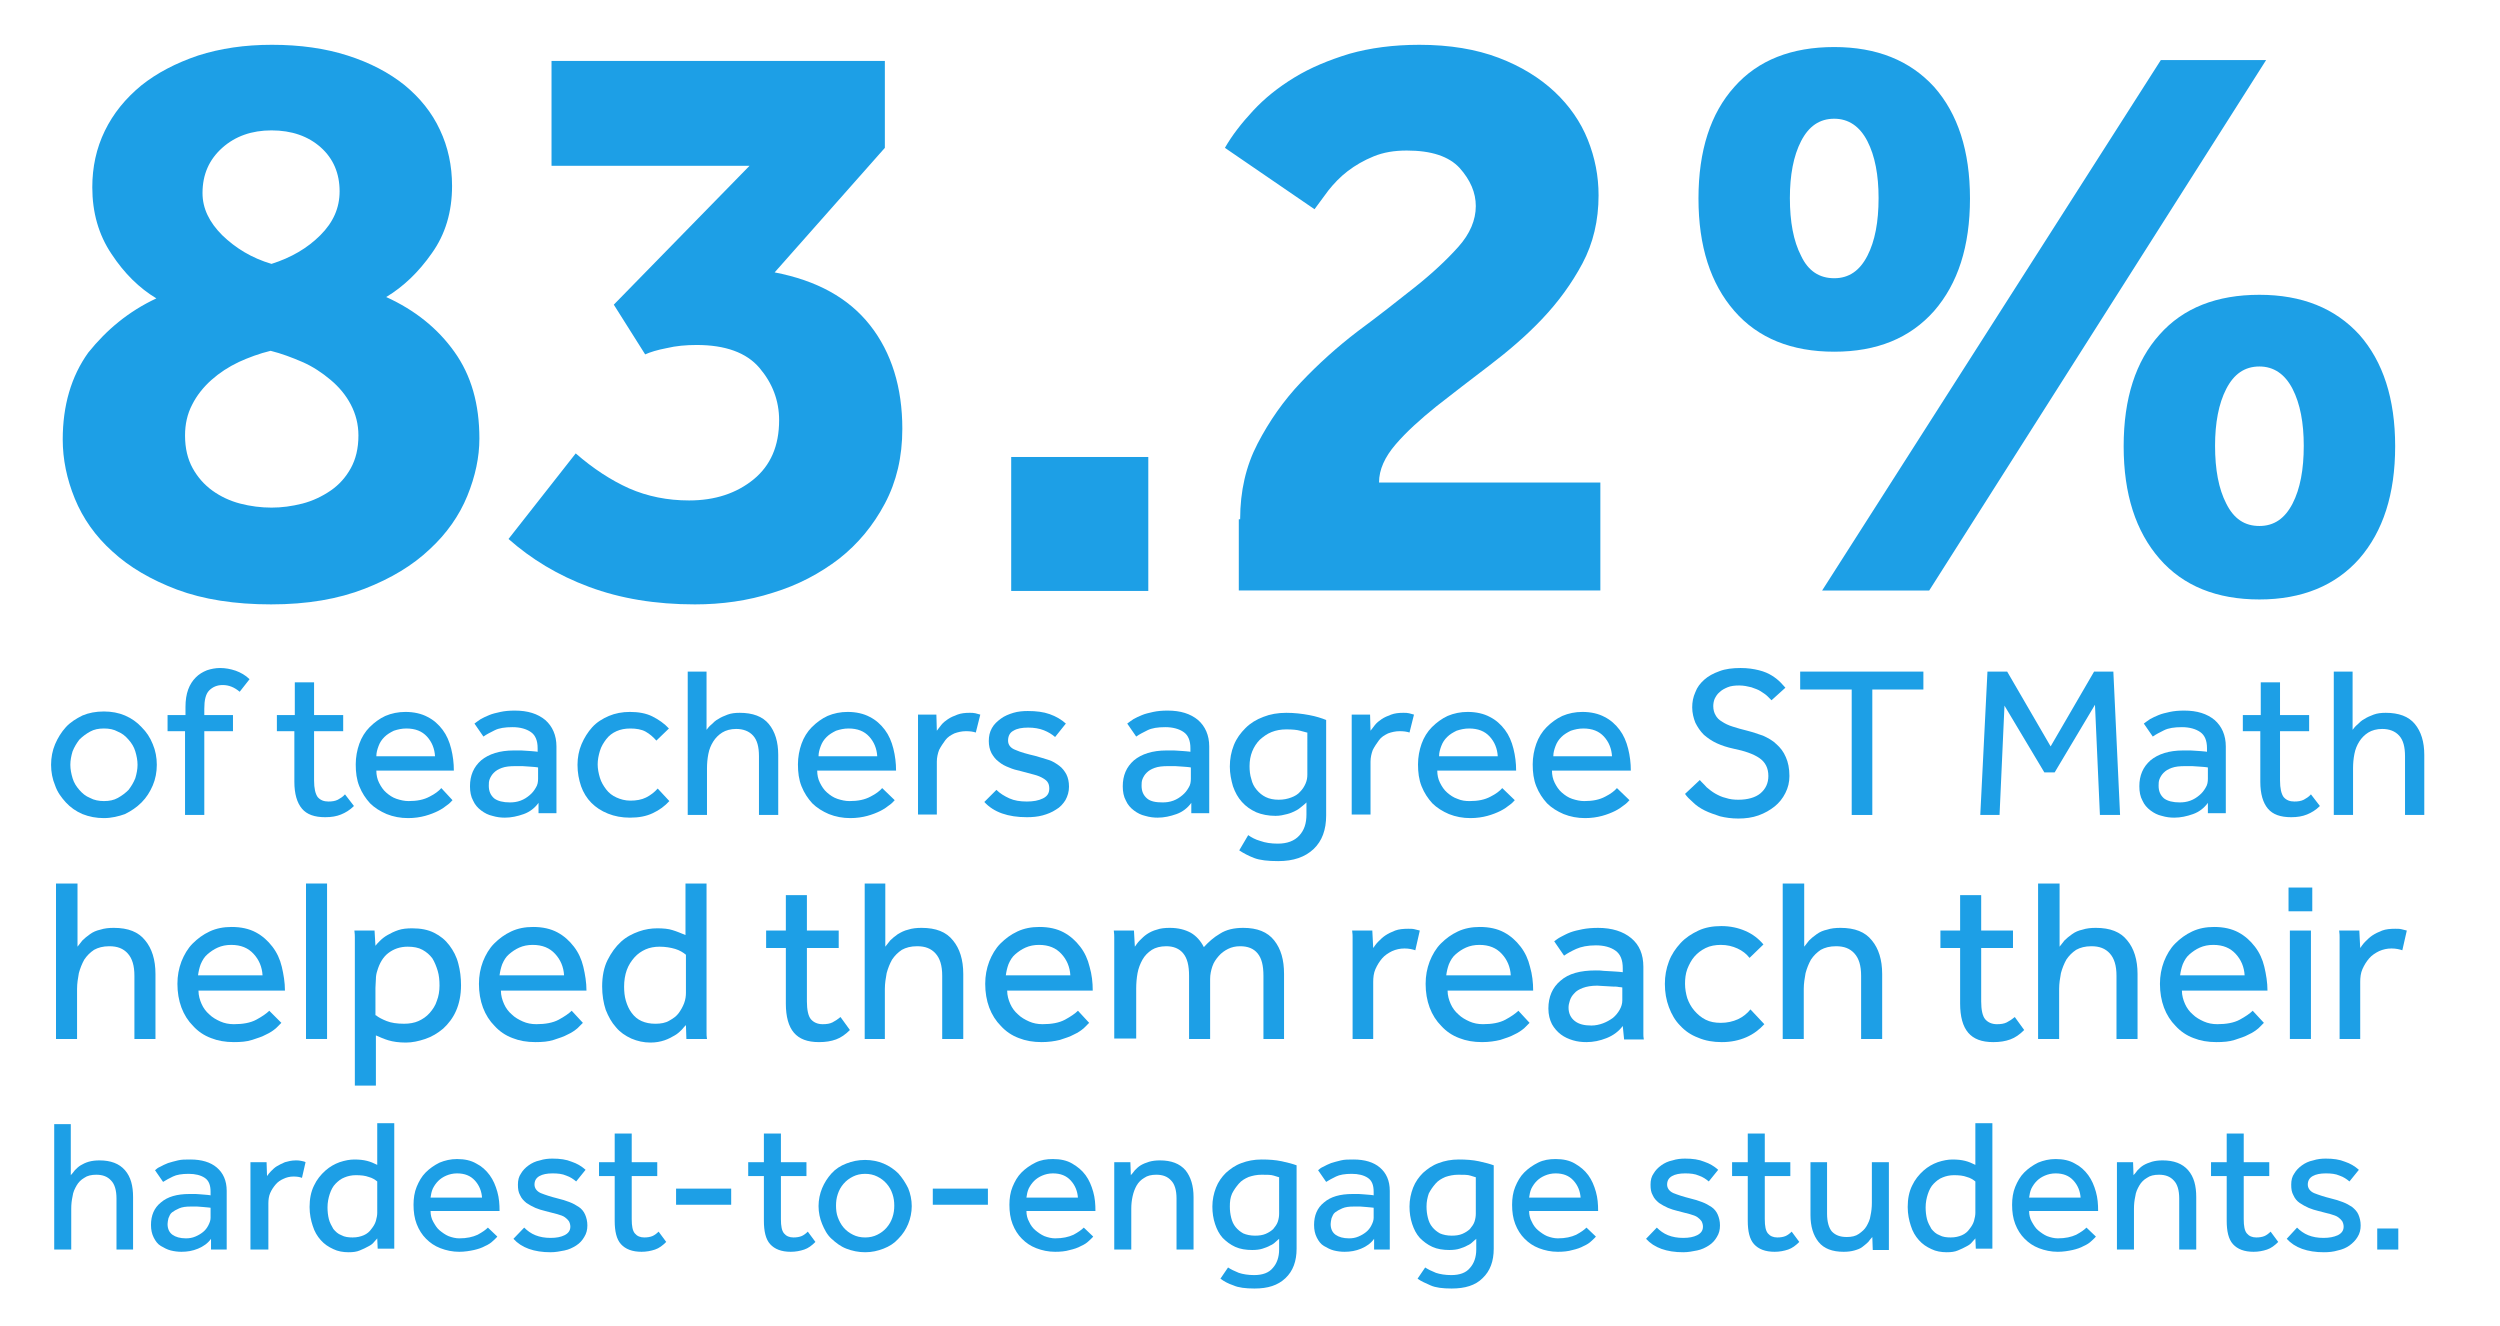 <?xml version="1.0" encoding="utf-8"?>
<!-- Generator: Adobe Illustrator 20.1.0, SVG Export Plug-In . SVG Version: 6.00 Build 0)  -->
<svg version="1.1" id="Layer_1" xmlns="http://www.w3.org/2000/svg" xmlns:xlink="http://www.w3.org/1999/xlink" x="0px" y="0px"
	 viewBox="0 0 558 295.9" style="enable-background:new 0 0 558 295.9;" xml:space="preserve">
<style type="text/css">
	.st0{fill:none;}
	.st1{fill:#1D9FE6;}
</style>
<rect x="38.8" y="41.8" class="st0" width="481.8" height="386.8"/>
<g>
	<path class="st1" d="M34.9,66.6c-3.8-2.3-7.1-5.5-10-9.9c-2.9-4.3-4.3-9.3-4.3-14.9c0-4.5,0.9-8.7,2.8-12.6
		c1.9-3.9,4.6-7.2,8.1-10.1c3.5-2.8,7.7-5,12.7-6.7c5-1.6,10.4-2.4,16.5-2.4c6.3,0,11.9,0.8,16.9,2.4c5,1.6,9.2,3.8,12.7,6.6
		c3.4,2.8,6.1,6.1,7.9,10c1.8,3.8,2.7,8,2.7,12.5c0,5.8-1.5,10.8-4.5,15c-3,4.3-6.4,7.5-10.2,9.8c6.4,2.9,11.5,7,15.2,12.2
		c3.8,5.3,5.6,11.7,5.6,19.4c0,4.1-0.9,8.4-2.7,12.8c-1.8,4.4-4.6,8.4-8.4,11.9c-3.8,3.6-8.6,6.5-14.5,8.8
		c-5.9,2.3-12.8,3.5-20.9,3.5c-8.1,0-15.1-1.1-21-3.3c-5.8-2.2-10.6-5-14.4-8.5c-3.8-3.4-6.6-7.4-8.4-11.8
		c-1.8-4.4-2.7-8.8-2.7-13.2c0-7.6,1.9-14.1,5.7-19.4C23.8,73.6,28.7,69.5,34.9,66.6z M60.4,78.3c-2.5,0.6-4.9,1.5-7.1,2.5
		c-2.3,1.1-4.3,2.4-6.1,4c-1.8,1.6-3.3,3.5-4.3,5.5c-1.1,2.1-1.6,4.4-1.6,6.9c0,2.9,0.6,5.3,1.7,7.3c1.1,2,2.6,3.7,4.4,5
		c1.8,1.3,3.9,2.3,6.2,2.9c2.3,0.6,4.7,0.9,7,0.9c2.3,0,4.5-0.3,6.9-0.9c2.3-0.6,4.4-1.6,6.3-2.9c1.9-1.3,3.4-3,4.5-5
		c1.1-2,1.7-4.4,1.7-7.3c0-2.5-0.6-4.8-1.7-6.9s-2.6-3.9-4.5-5.5c-1.9-1.6-4-3-6.3-4C65.2,79.8,62.8,78.9,60.4,78.3z M60.6,58.9
		c4.4-1.4,8-3.5,10.9-6.4c2.9-2.9,4.3-6.1,4.3-9.8c0-4-1.4-7.3-4.2-9.8c-2.8-2.5-6.5-3.8-11-3.8c-4.4,0-8.1,1.3-11,3.9
		c-2.9,2.6-4.4,5.9-4.4,10.1c0,3.4,1.5,6.5,4.4,9.4C52.6,55.4,56.2,57.6,60.6,58.9z"/>
	<path class="st1" d="M128.5,101.2c3.9,3.4,7.9,6,11.9,7.8c4.1,1.8,8.6,2.7,13.4,2.7c5.8,0,10.6-1.6,14.4-4.7
		c3.8-3.1,5.7-7.5,5.7-13.2c0-4.4-1.5-8.3-4.4-11.7c-2.9-3.4-7.6-5.1-14-5.1c-2.4,0-4.6,0.2-6.7,0.7c-2.1,0.4-3.7,0.9-4.8,1.4
		l-7-11.1l30.3-31h-44.2V13.6h74.4V33l-24.6,27.8c9.4,1.8,16.5,5.7,21.3,11.8c4.8,6.1,7.2,13.9,7.2,23.1c0,6.3-1.3,11.8-3.9,16.7
		c-2.6,4.9-6,9-10.2,12.3c-4.3,3.3-9.2,5.9-14.8,7.6c-5.6,1.8-11.4,2.6-17.4,2.6c-8.8,0-16.6-1.3-23.6-3.9s-12.9-6.2-18-10.7
		L128.5,101.2z"/>
	<path class="st1" d="M225.7,102h30.6v29.9h-30.6V102z"/>
	<path class="st1" d="M276.8,115.9c0-6.3,1.3-11.9,3.9-16.9c2.6-5,5.8-9.6,9.7-13.7c3.9-4.1,8.1-7.9,12.7-11.4
		c4.6-3.4,8.8-6.7,12.7-9.8c3.9-3.1,7.1-6.1,9.7-9c2.6-2.9,3.9-6,3.9-9.1c0-3-1.2-5.8-3.6-8.5c-2.4-2.6-6.3-3.9-11.8-3.9
		c-2.8,0-5.2,0.4-7.4,1.3c-2.2,0.9-4.1,2-5.8,3.3c-1.7,1.3-3.1,2.8-4.3,4.3c-1.2,1.6-2.2,3-3.1,4.2L273.4,33
		c1.6-2.8,3.7-5.5,6.3-8.3c2.6-2.8,5.6-5.2,9.2-7.4c3.6-2.2,7.7-3.9,12.3-5.3c4.6-1.3,9.8-2,15.6-2c6.8,0,12.7,1,17.7,2.9
		c5,1.9,9.2,4.5,12.5,7.6c3.3,3.1,5.8,6.7,7.4,10.7c1.6,4,2.4,8.1,2.4,12.4c0,5.6-1.2,10.7-3.6,15.2c-2.4,4.5-5.4,8.6-9,12.4
		c-3.6,3.8-7.6,7.2-11.8,10.4c-4.2,3.2-8.1,6.2-11.8,9.1c-3.6,2.9-6.7,5.7-9.1,8.5c-2.4,2.8-3.7,5.6-3.7,8.5h49.4v24.1h-80.7V115.9z
		"/>
	<path class="st1" d="M409.4,78.5c-9.5,0-17-3-22.3-9.1c-5.3-6.1-8-14.4-8-25.1c0-10.7,2.7-19,8-24.9c5.3-6,12.8-8.9,22.3-8.9
		c9.5,0,16.9,3,22.3,8.9c5.3,6,8,14.3,8,24.9c0,10.7-2.7,19-8,25.1C426.3,75.5,418.9,78.5,409.4,78.5z M409.4,62.1
		c3.3,0,5.7-1.7,7.4-5c1.7-3.3,2.5-7.6,2.5-12.9c0-5.1-0.8-9.4-2.5-12.7c-1.7-3.3-4.2-5-7.4-5c-3.3,0-5.7,1.7-7.4,5
		c-1.7,3.3-2.5,7.6-2.5,12.7c0,5.3,0.8,9.6,2.5,12.9C403.6,60.5,406.1,62.1,409.4,62.1z M482.3,13.4h23.5l-75.2,118.4h-23.9
		L482.3,13.4z M504.3,133.8c-9.5,0-17-3-22.3-9.1c-5.3-6.1-8-14.4-8-25.1c0-10.7,2.7-19,8-24.9c5.3-6,12.8-8.9,22.3-8.9
		c9.5,0,16.9,3,22.3,8.9c5.3,6,8,14.3,8,24.9c0,10.7-2.7,19-8,25.1C521.3,130.7,513.8,133.8,504.3,133.8z M504.3,117.4
		c3.3,0,5.7-1.7,7.4-5c1.7-3.3,2.5-7.6,2.5-12.9c0-5.1-0.8-9.4-2.5-12.7c-1.7-3.3-4.2-5-7.4-5c-3.3,0-5.7,1.7-7.4,5
		c-1.7,3.3-2.5,7.6-2.5,12.7c0,5.3,0.8,9.6,2.5,12.9C498.6,115.8,501,117.4,504.3,117.4z"/>
	<path class="st1" d="M23.2,182.6c-1.7,0-3.3-0.3-4.8-0.9c-1.4-0.6-2.7-1.5-3.7-2.6c-1-1.1-1.9-2.3-2.4-3.8c-0.6-1.4-0.9-3-0.9-4.6
		c0-1.6,0.3-3.2,0.9-4.6c0.6-1.4,1.4-2.7,2.4-3.8c1-1.1,2.3-1.9,3.7-2.6c1.4-0.6,3-0.9,4.8-0.9c1.7,0,3.3,0.3,4.7,0.9
		c1.4,0.6,2.7,1.5,3.7,2.6c1.1,1.1,1.9,2.3,2.5,3.8c0.6,1.4,0.9,3,0.9,4.6c0,1.6-0.3,3.2-0.9,4.6c-0.6,1.4-1.4,2.7-2.5,3.8
		c-1.1,1.1-2.3,1.9-3.7,2.6C26.5,182.2,24.9,182.6,23.2,182.6z M23.2,178.8c1.2,0,2.2-0.2,3.1-0.7c0.9-0.5,1.7-1.1,2.4-1.8
		c0.6-0.8,1.1-1.6,1.5-2.6c0.3-1,0.5-2,0.5-3c0-1-0.2-2-0.5-3c-0.3-1-0.8-1.8-1.5-2.6c-0.7-0.8-1.4-1.4-2.4-1.8
		c-0.9-0.5-1.9-0.7-3.1-0.7c-1.2,0-2.2,0.2-3.1,0.7c-0.9,0.5-1.7,1.1-2.4,1.8c-0.6,0.8-1.1,1.6-1.5,2.6c-0.3,1-0.5,2-0.5,3
		c0,1,0.2,2,0.5,3s0.8,1.8,1.5,2.6c0.7,0.8,1.4,1.4,2.4,1.8C21,178.6,22.1,178.8,23.2,178.8z"/>
	<path class="st1" d="M41.4,163.2h-4v-3.6h4v-1.8c0-1.5,0.2-2.8,0.6-3.9s1-2,1.7-2.7c0.7-0.7,1.5-1.2,2.5-1.6
		c0.9-0.3,1.9-0.5,2.9-0.5c1.2,0,2.3,0.2,3.5,0.6c1.1,0.4,2.2,1,3.1,1.9l-2.2,2.8c-1.2-1-2.4-1.5-3.8-1.5c-1.2,0-2.2,0.4-3,1.2
		c-0.8,0.8-1.1,2.2-1.1,4.1v1.4h6.4v3.6h-6.4v18.7h-4.3V163.2z"/>
	<path class="st1" d="M65.8,163.2h-4v-3.6h4v-7.3h4.3v7.3h6.5v3.6h-6.5v11c0,1.8,0.3,3,0.8,3.7c0.6,0.7,1.4,1,2.4,1
		c0.8,0,1.5-0.1,2.1-0.4c0.5-0.3,1.1-0.6,1.6-1.2l2,2.6c-0.9,0.9-1.9,1.5-2.9,1.9c-1,0.4-2.1,0.6-3.5,0.6c-2.4,0-4.1-0.6-5.2-1.9
		c-1.1-1.3-1.7-3.3-1.7-6V163.2z"/>
	<path class="st1" d="M101,178.6c-0.3,0.3-0.6,0.7-1.2,1.1c-0.5,0.4-1.2,0.9-2,1.3c-0.8,0.4-1.8,0.8-2.9,1.1
		c-1.1,0.3-2.4,0.5-3.8,0.5c-1.7,0-3.3-0.3-4.8-0.9c-1.4-0.6-2.7-1.4-3.7-2.4c-1-1.1-1.8-2.3-2.4-3.8c-0.6-1.5-0.8-3.1-0.8-4.9
		c0-1.6,0.3-3.2,0.8-4.6c0.5-1.4,1.3-2.7,2.3-3.7c1-1,2.2-1.9,3.5-2.5c1.4-0.6,2.9-0.9,4.5-0.9c1.9,0,3.6,0.4,4.9,1.1
		c1.4,0.7,2.5,1.7,3.4,2.9c0.9,1.2,1.5,2.6,1.9,4.2c0.4,1.6,0.6,3.2,0.6,4.9H84c0,1,0.2,1.9,0.6,2.7c0.4,0.8,0.9,1.6,1.6,2.2
		c0.7,0.6,1.4,1.1,2.3,1.4s1.8,0.5,2.7,0.5c1.9,0,3.4-0.3,4.7-1c1.2-0.6,2.1-1.3,2.6-1.9L101,178.6z M97.1,168.8
		c-0.1-1.7-0.7-3.2-1.8-4.4c-1.1-1.2-2.6-1.8-4.6-1.8c-1,0-1.9,0.2-2.8,0.5c-0.8,0.4-1.5,0.8-2.1,1.4c-0.6,0.6-1,1.2-1.3,2
		c-0.3,0.8-0.5,1.5-0.5,2.3H97.1z"/>
	<path class="st1" d="M120.2,179.2c-0.8,1.1-1.9,2-3.3,2.5c-1.4,0.5-2.8,0.8-4.2,0.8c-0.9,0-1.8-0.1-2.8-0.4
		c-0.9-0.2-1.7-0.6-2.5-1.2c-0.8-0.6-1.4-1.3-1.8-2.2c-0.5-0.9-0.7-2-0.7-3.2c0-2.4,0.8-4.3,2.5-5.8c1.7-1.4,4.1-2.2,7.3-2.2
		c0.5,0,1.1,0,1.6,0c0.6,0,1.1,0.1,1.6,0.1c0.5,0,1,0.1,1.3,0.1c0.4,0,0.7,0.1,0.8,0.1v-0.8c0-1.7-0.5-2.9-1.5-3.6
		c-1-0.7-2.4-1.1-4.1-1.1c-1.7,0-3,0.2-4,0.7c-1,0.5-1.8,0.9-2.5,1.4l-2-2.9c0.4-0.3,0.8-0.6,1.4-1c0.5-0.3,1.2-0.6,1.9-0.9
		c0.7-0.3,1.6-0.5,2.5-0.7c0.9-0.2,2-0.3,3.2-0.3c2.9,0,5.1,0.7,6.8,2.1c1.6,1.4,2.5,3.4,2.5,5.9v13c0,0.3,0,0.5,0,0.8
		c0,0.3,0,0.7,0,1.1h-4L120.2,179.2z M120.1,171.3c-0.1,0-0.4-0.1-0.7-0.1c-0.4,0-0.8-0.1-1.3-0.1c-0.5,0-1-0.1-1.5-0.1
		c-0.5,0-1.1,0-1.6,0c-1.2,0-2.2,0.1-3,0.4c-0.8,0.3-1.3,0.6-1.8,1.1c-0.4,0.4-0.7,0.9-0.9,1.4c-0.2,0.5-0.2,1-0.2,1.5
		c0,1.2,0.4,2.1,1.2,2.8c0.8,0.6,2,0.9,3.5,0.9c0.8,0,1.6-0.1,2.4-0.4c0.8-0.3,1.4-0.7,2-1.2c0.6-0.5,1-1,1.4-1.7
		c0.4-0.6,0.5-1.3,0.5-2V171.3z"/>
	<path class="st1" d="M149.4,178.8c-1,1.1-2.2,2-3.7,2.7c-1.5,0.7-3.1,1-5.1,1c-1.8,0-3.4-0.3-4.9-0.9s-2.7-1.4-3.7-2.4
		c-1-1-1.8-2.3-2.3-3.7c-0.5-1.5-0.8-3-0.8-4.8c0-1.6,0.3-3.2,0.9-4.6s1.4-2.7,2.4-3.8c1-1.1,2.3-1.9,3.7-2.5s3-0.9,4.7-0.9
		c1.9,0,3.6,0.3,5,1c1.4,0.7,2.7,1.6,3.7,2.7l-2.8,2.7c-0.7-0.8-1.5-1.5-2.4-2s-2.1-0.7-3.4-0.7c-1.2,0-2.2,0.2-3.1,0.6
		s-1.7,1-2.3,1.8c-0.6,0.8-1.1,1.6-1.4,2.6c-0.3,1-0.5,2-0.5,3c0,1,0.2,2,0.5,3c0.3,1,0.8,1.8,1.4,2.6c0.6,0.8,1.4,1.4,2.3,1.8
		c0.9,0.4,1.9,0.7,3.1,0.7c1.3,0,2.5-0.2,3.5-0.7s1.9-1.2,2.6-2L149.4,178.8z"/>
	<path class="st1" d="M153.4,149.9h4.3v13c0.3-0.4,0.6-0.8,1.1-1.2c0.4-0.4,0.9-0.9,1.5-1.2c0.6-0.4,1.3-0.7,2.1-1
		c0.8-0.3,1.7-0.4,2.7-0.4c2.9,0,5.1,0.8,6.5,2.5c1.4,1.7,2.1,4,2.1,6.9v13.4h-4.3v-13.1c0-2.1-0.4-3.6-1.3-4.6
		c-0.9-1-2.2-1.5-3.8-1.5c-1.2,0-2.3,0.3-3.1,0.8c-0.8,0.5-1.5,1.2-2,2c-0.5,0.8-0.9,1.7-1.1,2.8c-0.2,1-0.3,2.1-0.3,3.2v10.4h-4.3
		V149.9z"/>
	<path class="st1" d="M199.7,178.6c-0.3,0.3-0.6,0.7-1.2,1.1c-0.5,0.4-1.2,0.9-2,1.3c-0.8,0.4-1.8,0.8-2.9,1.1
		c-1.1,0.3-2.4,0.5-3.8,0.5c-1.7,0-3.3-0.3-4.8-0.9c-1.4-0.6-2.7-1.4-3.7-2.4c-1-1.1-1.8-2.3-2.4-3.8c-0.6-1.5-0.8-3.1-0.8-4.9
		c0-1.6,0.3-3.2,0.8-4.6c0.5-1.4,1.3-2.7,2.3-3.7c1-1,2.2-1.9,3.5-2.5c1.4-0.6,2.9-0.9,4.5-0.9c1.9,0,3.6,0.4,4.9,1.1
		c1.4,0.7,2.5,1.7,3.4,2.9c0.9,1.2,1.5,2.6,1.9,4.2c0.4,1.6,0.6,3.2,0.6,4.9h-17.6c0,1,0.2,1.9,0.6,2.7c0.4,0.8,0.9,1.6,1.6,2.2
		c0.7,0.6,1.4,1.1,2.3,1.4s1.8,0.5,2.7,0.5c1.9,0,3.4-0.3,4.7-1c1.2-0.6,2.1-1.3,2.6-1.9L199.7,178.6z M195.8,168.8
		c-0.1-1.7-0.7-3.2-1.8-4.4c-1.1-1.2-2.6-1.8-4.6-1.8c-1,0-1.9,0.2-2.8,0.5c-0.8,0.4-1.5,0.8-2.1,1.4c-0.6,0.6-1,1.2-1.3,2
		c-0.3,0.8-0.5,1.5-0.5,2.3H195.8z"/>
	<path class="st1" d="M204.9,181.9v-20.2c0-0.2,0-0.5,0-0.8c0-0.3,0-0.8,0-1.4h4.1l0.1,3.6c0.3-0.4,0.6-0.8,1-1.3
		c0.4-0.5,0.9-0.9,1.5-1.3c0.6-0.4,1.3-0.7,2.1-1c0.8-0.3,1.7-0.4,2.7-0.4c0.5,0,0.9,0,1.3,0.1c0.4,0.1,0.8,0.2,1.1,0.3l-1,4
		c-0.6-0.2-1.3-0.3-2.2-0.3c-0.9,0-1.8,0.2-2.6,0.5c-0.8,0.4-1.5,0.8-2,1.5s-1,1.4-1.4,2.2c-0.3,0.8-0.5,1.7-0.5,2.6v11.8H204.9z"/>
	<path class="st1" d="M222.4,176.3c0.8,0.8,1.8,1.4,2.9,1.9c1.1,0.5,2.4,0.7,3.9,0.7c1.4,0,2.6-0.2,3.6-0.7c1-0.5,1.4-1.2,1.4-2.2
		c0-0.5-0.1-1-0.3-1.3c-0.2-0.4-0.6-0.7-1.1-1s-1.2-0.6-2-0.8c-0.8-0.2-1.8-0.5-3-0.8c-0.9-0.2-1.7-0.4-2.6-0.8
		c-0.8-0.3-1.6-0.7-2.3-1.3c-0.7-0.5-1.2-1.2-1.6-1.9c-0.4-0.8-0.6-1.7-0.6-2.7c0-1.1,0.2-2,0.7-2.9s1.2-1.5,2-2.1
		c0.8-0.6,1.8-1,2.8-1.3s2.1-0.4,3.2-0.4c1.9,0,3.5,0.2,4.9,0.7c1.4,0.5,2.6,1.2,3.6,2.1l-2.4,3c-0.7-0.6-1.5-1.1-2.5-1.5
		c-1-0.4-2.2-0.6-3.5-0.6c-1.4,0-2.5,0.2-3.3,0.7c-0.8,0.4-1.2,1.2-1.2,2.2c0,1,0.6,1.7,1.7,2.1c1.1,0.5,2.6,0.9,4.3,1.3
		c1.1,0.3,2,0.6,3,0.9s1.7,0.8,2.4,1.3s1.2,1.2,1.6,1.9c0.4,0.8,0.6,1.7,0.6,2.8c0,1.1-0.3,2.1-0.8,3c-0.5,0.8-1.2,1.6-2.1,2.1
		c-0.9,0.6-1.9,1-3,1.3c-1.1,0.3-2.3,0.4-3.5,0.4c-4.2,0-7.4-1.1-9.5-3.4L222.4,176.3z"/>
	<path class="st1" d="M265.9,179.2c-0.8,1.1-1.9,2-3.3,2.5c-1.4,0.5-2.8,0.8-4.2,0.8c-0.9,0-1.8-0.1-2.8-0.4
		c-0.9-0.2-1.7-0.6-2.5-1.2c-0.8-0.6-1.4-1.3-1.8-2.2c-0.5-0.9-0.7-2-0.7-3.2c0-2.4,0.8-4.3,2.5-5.8c1.7-1.4,4.1-2.2,7.3-2.2
		c0.5,0,1.1,0,1.6,0c0.6,0,1.1,0.1,1.6,0.1c0.5,0,1,0.1,1.3,0.1c0.4,0,0.7,0.1,0.8,0.1v-0.8c0-1.7-0.5-2.9-1.5-3.6s-2.4-1.1-4.1-1.1
		c-1.7,0-3,0.2-4,0.7c-1,0.5-1.8,0.9-2.5,1.4l-2-2.9c0.4-0.3,0.8-0.6,1.4-1c0.5-0.3,1.2-0.6,1.9-0.9c0.7-0.3,1.6-0.5,2.5-0.7
		c0.9-0.2,2-0.3,3.2-0.3c2.9,0,5.1,0.7,6.8,2.1c1.6,1.4,2.5,3.4,2.5,5.9v13c0,0.3,0,0.5,0,0.8c0,0.3,0,0.7,0,1.1h-4L265.9,179.2z
		 M265.8,171.3c-0.1,0-0.4-0.1-0.7-0.1c-0.4,0-0.8-0.1-1.3-0.1c-0.5,0-1-0.1-1.5-0.1c-0.5,0-1.1,0-1.6,0c-1.2,0-2.2,0.1-3,0.4
		c-0.8,0.3-1.3,0.6-1.8,1.1c-0.4,0.4-0.7,0.9-0.9,1.4c-0.2,0.5-0.2,1-0.2,1.5c0,1.2,0.4,2.1,1.2,2.8s2,0.9,3.5,0.9
		c0.8,0,1.6-0.1,2.4-0.4c0.8-0.3,1.4-0.7,2-1.2s1-1,1.4-1.7c0.4-0.6,0.5-1.3,0.5-2V171.3z"/>
	<path class="st1" d="M278.6,186.4c0.7,0.5,1.6,1,2.7,1.3c1.1,0.4,2.4,0.6,3.9,0.6c2.1,0,3.7-0.6,4.8-1.8c1.1-1.2,1.6-2.7,1.6-4.7
		v-2.7c-0.2,0.2-0.5,0.5-0.9,0.8s-0.8,0.7-1.4,1c-0.6,0.3-1.2,0.6-2,0.8c-0.8,0.2-1.6,0.4-2.6,0.4c-1.6,0-3.1-0.3-4.3-0.8
		c-1.3-0.6-2.3-1.3-3.2-2.3c-0.9-1-1.5-2.1-2-3.5c-0.4-1.4-0.7-2.8-0.7-4.4c0-1.7,0.3-3.3,0.9-4.8c0.6-1.5,1.5-2.7,2.6-3.8
		c1.1-1.1,2.4-1.9,4-2.5c1.5-0.6,3.2-0.9,5.1-0.9c1.8,0,3.5,0.2,5.1,0.5c1.6,0.3,2.8,0.7,3.8,1.1v21.3c0,3.2-0.9,5.7-2.8,7.5
		c-1.9,1.8-4.5,2.7-7.9,2.7c-2.3,0-4.1-0.2-5.4-0.7c-1.3-0.5-2.4-1.1-3.3-1.7L278.6,186.4z M291.7,163.5c-0.3-0.1-0.8-0.2-1.5-0.4
		c-0.7-0.2-1.7-0.3-3.1-0.3c-1.2,0-2.3,0.2-3.3,0.6c-1,0.4-1.8,1-2.6,1.7c-0.7,0.7-1.3,1.6-1.7,2.6c-0.4,1-0.6,2.1-0.6,3.3
		c0,1,0.1,2,0.4,2.9c0.2,0.9,0.6,1.7,1.2,2.4s1.2,1.2,2,1.6c0.8,0.4,1.8,0.6,2.9,0.6c1.1,0,2-0.2,2.8-0.5c0.8-0.3,1.5-0.7,2-1.3
		c0.5-0.5,0.9-1.1,1.2-1.8c0.3-0.7,0.4-1.3,0.4-2V163.5z"/>
	<path class="st1" d="M301.7,181.9v-20.2c0-0.2,0-0.5,0-0.8c0-0.3,0-0.8,0-1.4h4.1l0.1,3.6c0.3-0.4,0.6-0.8,1-1.3
		c0.4-0.5,0.9-0.9,1.5-1.3c0.6-0.4,1.3-0.7,2.1-1c0.8-0.3,1.7-0.4,2.7-0.4c0.5,0,0.9,0,1.3,0.1c0.4,0.1,0.8,0.2,1.1,0.3l-1,4
		c-0.6-0.2-1.3-0.3-2.2-0.3c-0.9,0-1.8,0.2-2.6,0.5c-0.8,0.4-1.5,0.8-2,1.5s-1,1.4-1.4,2.2c-0.3,0.8-0.5,1.7-0.5,2.6v11.8H301.7z"/>
	<path class="st1" d="M338.1,178.6c-0.3,0.3-0.6,0.7-1.2,1.1c-0.5,0.4-1.2,0.9-2,1.3c-0.8,0.4-1.8,0.8-2.9,1.1
		c-1.1,0.3-2.4,0.5-3.8,0.5c-1.7,0-3.3-0.3-4.8-0.9c-1.4-0.6-2.7-1.4-3.7-2.4c-1-1.1-1.8-2.3-2.4-3.8c-0.6-1.5-0.8-3.1-0.8-4.9
		c0-1.6,0.3-3.2,0.8-4.6c0.5-1.4,1.3-2.7,2.3-3.7c1-1,2.2-1.9,3.5-2.5c1.4-0.6,2.9-0.9,4.5-0.9c1.9,0,3.6,0.4,4.9,1.1
		c1.4,0.7,2.5,1.7,3.4,2.9c0.9,1.2,1.5,2.6,1.9,4.2c0.4,1.6,0.6,3.2,0.6,4.9h-17.6c0,1,0.2,1.9,0.6,2.7c0.4,0.8,0.9,1.6,1.6,2.2
		c0.7,0.6,1.4,1.1,2.3,1.4c0.9,0.4,1.8,0.5,2.7,0.5c1.9,0,3.4-0.3,4.7-1c1.2-0.6,2.1-1.3,2.6-1.9L338.1,178.6z M334.3,168.8
		c-0.1-1.7-0.7-3.2-1.8-4.4c-1.1-1.2-2.6-1.8-4.6-1.8c-1,0-1.9,0.2-2.8,0.5c-0.8,0.4-1.5,0.8-2.1,1.4c-0.6,0.6-1,1.2-1.3,2
		c-0.3,0.8-0.5,1.5-0.5,2.3H334.3z"/>
	<path class="st1" d="M363.7,178.6c-0.3,0.3-0.6,0.7-1.2,1.1c-0.5,0.4-1.2,0.9-2,1.3c-0.8,0.4-1.8,0.8-2.9,1.1
		c-1.1,0.3-2.4,0.5-3.8,0.5c-1.7,0-3.3-0.3-4.8-0.9c-1.4-0.6-2.7-1.4-3.7-2.4c-1-1.1-1.8-2.3-2.4-3.8c-0.6-1.5-0.8-3.1-0.8-4.9
		c0-1.6,0.3-3.2,0.8-4.6c0.5-1.4,1.3-2.7,2.3-3.7c1-1,2.2-1.9,3.5-2.5c1.4-0.6,2.9-0.9,4.5-0.9c1.9,0,3.6,0.4,4.9,1.1
		c1.4,0.7,2.5,1.7,3.4,2.9c0.9,1.2,1.5,2.6,1.9,4.2c0.4,1.6,0.6,3.2,0.6,4.9h-17.6c0,1,0.2,1.9,0.6,2.7c0.4,0.8,0.9,1.6,1.6,2.2
		c0.7,0.6,1.4,1.1,2.3,1.4s1.8,0.5,2.7,0.5c1.9,0,3.4-0.3,4.7-1c1.2-0.6,2.1-1.3,2.6-1.9L363.7,178.6z M359.8,168.8
		c-0.1-1.7-0.7-3.2-1.8-4.4c-1.1-1.2-2.6-1.8-4.6-1.8c-1,0-1.9,0.2-2.8,0.5c-0.8,0.4-1.5,0.8-2.1,1.4c-0.6,0.6-1,1.2-1.3,2
		c-0.3,0.8-0.5,1.5-0.5,2.3H359.8z"/>
	<path class="st1" d="M379.4,174.1c0.4,0.5,1,1,1.5,1.6c0.6,0.5,1.2,1,1.9,1.4c0.7,0.4,1.5,0.8,2.4,1c0.9,0.3,1.8,0.4,2.8,0.4
		c2.1,0,3.8-0.5,4.9-1.4c1.2-1,1.8-2.3,1.8-3.9c0-1.8-0.7-3.1-2-4c-1.3-0.9-3.3-1.6-5.8-2.1c-1.4-0.3-2.6-0.7-3.7-1.2
		c-1.1-0.5-2.1-1.2-2.9-1.9c-0.8-0.8-1.4-1.7-1.9-2.7c-0.4-1-0.7-2.2-0.7-3.4c0-1.2,0.2-2.3,0.7-3.4c0.4-1.1,1.1-2,2-2.8
		c0.9-0.8,2-1.4,3.4-1.9c1.3-0.5,2.9-0.7,4.7-0.7c1.6,0,2.9,0.2,4.1,0.5s2.1,0.7,2.9,1.2s1.4,1,1.9,1.5c0.5,0.5,0.8,0.9,1.1,1.2
		l-3.1,2.8c-0.2-0.2-0.5-0.5-0.9-0.9c-0.4-0.4-0.9-0.7-1.5-1.1c-0.6-0.4-1.3-0.6-2.1-0.9c-0.8-0.2-1.7-0.4-2.7-0.4
		c-1,0-1.9,0.1-2.6,0.4c-0.7,0.3-1.3,0.6-1.8,1.1c-0.5,0.4-0.8,0.9-1.1,1.5c-0.2,0.5-0.3,1.1-0.3,1.6c0,0.8,0.2,1.5,0.5,2
		c0.3,0.6,0.8,1.1,1.5,1.5c0.6,0.4,1.4,0.8,2.4,1.1c0.9,0.3,2,0.6,3.2,0.9c1.2,0.3,2.3,0.7,3.5,1.1c1.1,0.5,2.2,1.1,3,1.9
		c0.9,0.8,1.6,1.7,2.1,2.9c0.5,1.1,0.8,2.5,0.8,4.2c0,1.4-0.3,2.6-0.9,3.8c-0.6,1.2-1.4,2.2-2.4,3c-1,0.8-2.2,1.5-3.6,2
		s-2.9,0.7-4.5,0.7c-1.5,0-2.9-0.2-4.1-0.5c-1.2-0.4-2.4-0.8-3.4-1.3c-1-0.5-1.9-1.1-2.6-1.8c-0.8-0.7-1.4-1.3-1.8-1.9L379.4,174.1z
		"/>
	<path class="st1" d="M413.3,153.9h-11.5v-4h27.5v4h-11.4v28h-4.6V153.9z"/>
	<path class="st1" d="M443.6,149.9h4.4l9.7,16.7l9.7-16.7h4.3l1.5,32h-4.5l-1.1-24.6l-9,15.1h-2.3l-8.9-14.9l-1.1,24.4h-4.3
		L443.6,149.9z"/>
	<path class="st1" d="M492.8,179.2c-0.8,1.1-1.9,2-3.3,2.5c-1.4,0.5-2.8,0.8-4.2,0.8c-0.9,0-1.8-0.1-2.8-0.4
		c-0.9-0.2-1.7-0.6-2.5-1.2c-0.8-0.6-1.4-1.3-1.8-2.2c-0.5-0.9-0.7-2-0.7-3.2c0-2.4,0.8-4.3,2.5-5.8c1.7-1.4,4.1-2.2,7.3-2.2
		c0.5,0,1.1,0,1.6,0c0.6,0,1.1,0.1,1.6,0.1c0.5,0,1,0.1,1.3,0.1c0.4,0,0.7,0.1,0.8,0.1v-0.8c0-1.7-0.5-2.9-1.5-3.6
		c-1-0.7-2.4-1.1-4.1-1.1c-1.7,0-3,0.2-4,0.7c-1,0.5-1.8,0.9-2.5,1.4l-2-2.9c0.4-0.3,0.8-0.6,1.4-1c0.5-0.3,1.2-0.6,1.9-0.9
		c0.7-0.3,1.6-0.5,2.5-0.7c0.9-0.2,2-0.3,3.2-0.3c2.9,0,5.1,0.7,6.8,2.1c1.6,1.4,2.5,3.4,2.5,5.9v13c0,0.3,0,0.5,0,0.8
		c0,0.3,0,0.7,0,1.1h-4L492.8,179.2z M492.8,171.3c-0.1,0-0.4-0.1-0.7-0.1c-0.4,0-0.8-0.1-1.3-0.1c-0.5,0-1-0.1-1.5-0.1
		c-0.5,0-1.1,0-1.6,0c-1.2,0-2.2,0.1-3,0.4c-0.8,0.3-1.3,0.6-1.8,1.1c-0.4,0.4-0.7,0.9-0.9,1.4c-0.2,0.5-0.2,1-0.2,1.5
		c0,1.2,0.4,2.1,1.2,2.8c0.8,0.6,2,0.9,3.5,0.9c0.8,0,1.6-0.1,2.4-0.4c0.8-0.3,1.4-0.7,2-1.2c0.6-0.5,1-1,1.4-1.7
		c0.4-0.6,0.5-1.3,0.5-2V171.3z"/>
	<path class="st1" d="M504.6,163.2h-4v-3.6h4v-7.3h4.3v7.3h6.5v3.6h-6.5v11c0,1.8,0.3,3,0.8,3.7c0.6,0.7,1.4,1,2.4,1
		c0.8,0,1.5-0.1,2.1-0.4c0.5-0.3,1.1-0.6,1.6-1.2l2,2.6c-0.9,0.9-1.9,1.5-2.9,1.9c-1,0.4-2.1,0.6-3.5,0.6c-2.4,0-4.1-0.6-5.2-1.9
		c-1.1-1.3-1.7-3.3-1.7-6V163.2z"/>
	<path class="st1" d="M520.8,149.9h4.3v13c0.3-0.4,0.6-0.8,1.1-1.2c0.4-0.4,0.9-0.9,1.5-1.2c0.6-0.4,1.3-0.7,2.1-1
		c0.8-0.3,1.7-0.4,2.7-0.4c2.9,0,5.1,0.8,6.5,2.5c1.4,1.7,2.1,4,2.1,6.9v13.4h-4.3v-13.1c0-2.1-0.4-3.6-1.3-4.6
		c-0.9-1-2.2-1.5-3.8-1.5c-1.2,0-2.3,0.3-3.1,0.8c-0.8,0.5-1.5,1.2-2,2c-0.5,0.8-0.9,1.7-1.1,2.8c-0.2,1-0.3,2.1-0.3,3.2v10.4h-4.3
		V149.9z"/>
	<path class="st1" d="M12.7,197.2h4.6v14.1c0.3-0.4,0.7-0.9,1.1-1.4c0.5-0.5,1-0.9,1.7-1.4s1.4-0.8,2.3-1c0.9-0.3,1.9-0.4,3-0.4
		c3.2,0,5.5,0.9,7,2.8c1.5,1.8,2.3,4.3,2.3,7.5v14.5H30v-14.1c0-2.3-0.5-3.9-1.5-5c-1-1.1-2.3-1.6-4.1-1.6c-1.4,0-2.5,0.3-3.4,0.8
		c-0.9,0.6-1.6,1.3-2.2,2.2c-0.5,0.9-0.9,1.9-1.2,3c-0.2,1.1-0.4,2.3-0.4,3.5v11.2h-4.7V197.2z"/>
	<path class="st1" d="M62.8,228.3c-0.3,0.3-0.7,0.7-1.2,1.2c-0.6,0.5-1.3,1-2.2,1.4c-0.9,0.5-1.9,0.8-3.1,1.2s-2.6,0.5-4.1,0.5
		c-1.9,0-3.6-0.3-5.1-0.9c-1.6-0.6-2.9-1.5-4-2.7c-1.1-1.1-2-2.5-2.6-4.1c-0.6-1.6-0.9-3.4-0.9-5.3c0-1.8,0.3-3.4,0.9-5
		c0.6-1.5,1.4-2.9,2.5-4c1.1-1.1,2.3-2,3.8-2.7c1.5-0.7,3.1-1,4.9-1c2.1,0,3.9,0.4,5.4,1.2c1.5,0.8,2.7,1.9,3.7,3.2
		c1,1.3,1.7,2.8,2.1,4.5c0.4,1.7,0.7,3.5,0.7,5.3H44.3c0,1.1,0.3,2.1,0.7,3c0.4,0.9,1,1.7,1.7,2.3c0.7,0.7,1.6,1.2,2.5,1.6
		c0.9,0.4,1.9,0.6,3,0.6c2,0,3.7-0.3,5-1s2.3-1.4,2.9-2L62.8,228.3z M58.6,217.7c-0.1-1.9-0.8-3.5-2-4.8c-1.2-1.3-2.8-2-5-2
		c-1.1,0-2.1,0.2-3,0.6c-0.9,0.4-1.6,0.9-2.3,1.5s-1.1,1.3-1.5,2.2c-0.3,0.8-0.5,1.7-0.6,2.5H58.6z"/>
	<path class="st1" d="M68.4,197.2H73v34.7h-4.7V197.2z"/>
	<path class="st1" d="M79.2,242.3v-32.1c0-0.3,0-0.6,0-1c0-0.3,0-0.8-0.1-1.5h4.5l0.2,3.4c0.2-0.3,0.6-0.7,1-1.1
		c0.5-0.5,1-0.9,1.7-1.3c0.7-0.4,1.5-0.8,2.4-1.1c0.9-0.3,1.9-0.4,3.1-0.4c1.9,0,3.5,0.3,4.9,1c1.4,0.7,2.5,1.6,3.4,2.8
		c0.9,1.2,1.6,2.5,2,4.1c0.4,1.5,0.6,3.1,0.6,4.8c0,2.2-0.4,4.1-1.1,5.7c-0.7,1.6-1.7,2.9-2.9,4c-1.2,1-2.5,1.8-4,2.3
		c-1.5,0.5-2.9,0.8-4.3,0.8c-1.6,0-2.9-0.2-3.9-0.5s-1.9-0.7-2.8-1.1v11.2H79.2z M83.9,226.6c0.6,0.5,1.4,0.9,2.4,1.3
		s2.3,0.6,3.9,0.6c1.2,0,2.3-0.2,3.2-0.6s1.8-1,2.5-1.8s1.3-1.7,1.6-2.7c0.4-1,0.6-2.2,0.6-3.4c0-1.2-0.1-2.3-0.4-3.3
		s-0.7-2-1.2-2.8c-0.6-0.8-1.3-1.4-2.2-1.9c-0.9-0.5-2-0.7-3.3-0.7c-1.7,0-3.1,0.5-4.3,1.4c-1.2,0.9-2,2.3-2.5,4
		c-0.2,0.6-0.3,1.2-0.3,1.8c0,0.6-0.1,1.3-0.1,2V226.6z"/>
	<path class="st1" d="M130.1,228.3c-0.3,0.3-0.7,0.7-1.2,1.2c-0.6,0.5-1.3,1-2.2,1.4c-0.9,0.5-1.9,0.8-3.1,1.2s-2.6,0.5-4.1,0.5
		c-1.9,0-3.6-0.3-5.1-0.9c-1.6-0.6-2.9-1.5-4-2.7c-1.1-1.1-2-2.5-2.6-4.1c-0.6-1.6-0.9-3.4-0.9-5.3c0-1.8,0.3-3.4,0.9-5
		c0.6-1.5,1.4-2.9,2.5-4c1.1-1.1,2.3-2,3.8-2.7c1.5-0.7,3.1-1,4.9-1c2.1,0,3.9,0.4,5.4,1.2c1.5,0.8,2.7,1.9,3.7,3.2
		c1,1.3,1.7,2.8,2.1,4.5c0.4,1.7,0.7,3.5,0.7,5.3h-19.1c0,1.1,0.3,2.1,0.7,3c0.4,0.9,1,1.7,1.7,2.3c0.7,0.7,1.6,1.2,2.5,1.6
		c0.9,0.4,1.9,0.6,3,0.6c2,0,3.7-0.3,5-1s2.3-1.4,2.9-2L130.1,228.3z M125.9,217.7c-0.1-1.9-0.8-3.5-2-4.8c-1.2-1.3-2.8-2-5-2
		c-1.1,0-2.1,0.2-3,0.6c-0.9,0.4-1.6,0.9-2.3,1.5s-1.1,1.3-1.5,2.2c-0.3,0.8-0.5,1.7-0.6,2.5H125.9z"/>
	<path class="st1" d="M153.1,228.8c-0.2,0.2-0.5,0.5-0.9,1c-0.4,0.4-0.9,0.9-1.6,1.3c-0.7,0.4-1.4,0.8-2.3,1.1
		c-0.9,0.3-1.9,0.5-3.1,0.5c-1.5,0-2.9-0.3-4.3-0.9c-1.3-0.6-2.5-1.4-3.4-2.5c-1-1.1-1.7-2.4-2.3-3.9c-0.5-1.5-0.8-3.3-0.8-5.2
		c0-2.3,0.4-4.3,1.2-5.9c0.8-1.6,1.8-3,3-4.1c1.2-1.1,2.6-1.8,4-2.3c1.4-0.5,2.8-0.7,4.1-0.7c1.3,0,2.5,0.1,3.4,0.4
		c1,0.3,1.9,0.7,2.9,1.1v-11.5h4.7v32.2c0,0.1,0,0.5,0,1c0,0.5,0,1,0.1,1.5h-4.6L153.1,228.8z M153.1,213.1c-0.6-0.5-1.4-1-2.4-1.3
		c-1-0.3-2.2-0.5-3.5-0.5c-1.1,0-2.2,0.2-3.1,0.6s-1.8,1-2.5,1.8c-0.7,0.8-1.3,1.7-1.7,2.8c-0.4,1.1-0.6,2.4-0.6,3.7
		c0,1.1,0.1,2.2,0.4,3.2c0.3,1,0.7,1.9,1.3,2.7s1.3,1.4,2.2,1.8s1.9,0.6,3.1,0.6c1.2,0,2.3-0.2,3.1-0.7c0.9-0.5,1.6-1,2.1-1.7
		c0.5-0.7,0.9-1.4,1.2-2.2c0.3-0.8,0.4-1.6,0.4-2.3V213.1z"/>
	<path class="st1" d="M175.4,211.6H171v-3.9h4.4v-7.9h4.7v7.9h7.1v3.9h-7.1v11.9c0,1.9,0.3,3.3,0.9,4c0.6,0.7,1.5,1.1,2.6,1.1
		c0.9,0,1.6-0.1,2.2-0.4c0.6-0.3,1.2-0.7,1.8-1.2l2.1,2.9c-1,1-2,1.7-3.1,2.1c-1.1,0.4-2.3,0.6-3.8,0.6c-2.6,0-4.4-0.7-5.6-2.1
		s-1.8-3.6-1.8-6.5V211.6z"/>
	<path class="st1" d="M193,197.2h4.6v14.1c0.3-0.4,0.7-0.9,1.1-1.4c0.5-0.5,1-0.9,1.7-1.4c0.7-0.4,1.4-0.8,2.3-1
		c0.9-0.3,1.9-0.4,3-0.4c3.2,0,5.5,0.9,7,2.8c1.5,1.8,2.3,4.3,2.3,7.5v14.5h-4.7v-14.1c0-2.3-0.5-3.9-1.5-5c-1-1.1-2.3-1.6-4.1-1.6
		c-1.4,0-2.5,0.3-3.4,0.8c-0.9,0.6-1.6,1.3-2.2,2.2c-0.5,0.9-0.9,1.9-1.2,3c-0.2,1.1-0.4,2.3-0.4,3.5v11.2H193V197.2z"/>
	<path class="st1" d="M243.1,228.3c-0.3,0.3-0.7,0.7-1.2,1.2c-0.6,0.5-1.3,1-2.2,1.4c-0.9,0.5-1.9,0.8-3.1,1.2
		c-1.2,0.3-2.6,0.5-4.1,0.5c-1.9,0-3.6-0.3-5.1-0.9c-1.6-0.6-2.9-1.5-4-2.7c-1.1-1.1-2-2.5-2.6-4.1c-0.6-1.6-0.9-3.4-0.9-5.3
		c0-1.8,0.3-3.4,0.9-5c0.6-1.5,1.4-2.9,2.5-4c1.1-1.1,2.3-2,3.8-2.7c1.5-0.7,3.1-1,4.9-1c2.1,0,3.9,0.4,5.4,1.2
		c1.5,0.8,2.7,1.9,3.7,3.2c1,1.3,1.7,2.8,2.1,4.5c0.5,1.7,0.7,3.5,0.7,5.3h-19.1c0,1.1,0.3,2.1,0.7,3c0.4,0.9,1,1.7,1.7,2.3
		c0.7,0.7,1.6,1.2,2.5,1.6c0.9,0.4,1.9,0.6,3,0.6c2,0,3.7-0.3,5-1c1.3-0.7,2.3-1.4,2.9-2L243.1,228.3z M238.9,217.7
		c-0.1-1.9-0.8-3.5-2-4.8c-1.2-1.3-2.8-2-5-2c-1.1,0-2.1,0.2-3,0.6c-0.9,0.4-1.6,0.9-2.3,1.5s-1.1,1.3-1.5,2.2
		c-0.3,0.8-0.5,1.7-0.6,2.5H238.9z"/>
	<path class="st1" d="M248.7,231.9v-21.7c0-0.3,0-0.6,0-1c0-0.3,0-0.8-0.1-1.5h4.5l0.2,3.6c0.3-0.4,0.6-0.9,1.1-1.4
		c0.5-0.5,1-1,1.6-1.4s1.4-0.8,2.2-1c0.8-0.3,1.8-0.4,2.9-0.4c1.9,0,3.4,0.4,4.7,1.1c1.2,0.7,2.2,1.8,2.9,3.2c1-1.1,2.2-2.2,3.6-3
		c1.4-0.9,3.1-1.3,5.2-1.3c3.1,0,5.4,0.9,6.9,2.8c1.5,1.9,2.2,4.3,2.2,7.5v14.5H282v-14.1c0-2.3-0.4-3.9-1.3-5
		c-0.9-1.1-2.2-1.6-3.9-1.6c-1,0-1.9,0.2-2.7,0.6c-0.8,0.4-1.5,0.9-2.1,1.6c-0.6,0.7-1.1,1.4-1.4,2.3c-0.3,0.9-0.5,1.8-0.5,2.8v13.4
		h-4.7v-14.1c0-2.3-0.4-3.9-1.3-5c-0.9-1.1-2.2-1.6-3.8-1.6c-1.3,0-2.4,0.3-3.2,0.8c-0.9,0.6-1.6,1.3-2.1,2.2
		c-0.5,0.9-0.9,1.9-1.1,3s-0.3,2.3-0.3,3.4v11.2H248.7z"/>
	<path class="st1" d="M301.9,231.9V210c0-0.2,0-0.5,0-0.8s0-0.8-0.1-1.5h4.5l0.2,3.9c0.3-0.4,0.6-0.9,1.1-1.4c0.5-0.5,1-1,1.6-1.4
		s1.4-0.8,2.2-1.1c0.8-0.3,1.8-0.4,2.9-0.4c0.5,0,1,0,1.4,0.1c0.4,0.1,0.8,0.2,1.2,0.3l-1,4.4c-0.6-0.2-1.4-0.4-2.4-0.4
		c-1,0-1.9,0.2-2.8,0.6c-0.8,0.4-1.6,0.9-2.2,1.6c-0.6,0.7-1.1,1.5-1.5,2.4c-0.4,0.9-0.5,1.9-0.5,2.9v12.7H301.9z"/>
	<path class="st1" d="M341.4,228.3c-0.3,0.3-0.7,0.7-1.2,1.2c-0.6,0.5-1.3,1-2.2,1.4c-0.9,0.5-1.9,0.8-3.1,1.2
		c-1.2,0.3-2.6,0.5-4.1,0.5c-1.9,0-3.6-0.3-5.1-0.9c-1.6-0.6-2.9-1.5-4-2.7c-1.1-1.1-2-2.5-2.6-4.1c-0.6-1.6-0.9-3.4-0.9-5.3
		c0-1.8,0.3-3.4,0.9-5c0.6-1.5,1.4-2.9,2.5-4c1.1-1.1,2.3-2,3.8-2.7c1.5-0.7,3.1-1,4.9-1c2.1,0,3.9,0.4,5.4,1.2
		c1.5,0.8,2.7,1.9,3.7,3.2c1,1.3,1.7,2.8,2.1,4.5c0.5,1.7,0.7,3.5,0.7,5.3h-19.1c0,1.1,0.3,2.1,0.7,3c0.4,0.9,1,1.7,1.7,2.3
		c0.7,0.7,1.6,1.2,2.5,1.6c0.9,0.4,1.9,0.6,3,0.6c2,0,3.7-0.3,5-1c1.3-0.7,2.3-1.4,2.9-2L341.4,228.3z M337.2,217.7
		c-0.1-1.9-0.8-3.5-2-4.8c-1.2-1.3-2.8-2-5-2c-1.1,0-2.1,0.2-3,0.6c-0.9,0.4-1.6,0.9-2.3,1.5s-1.1,1.3-1.5,2.2
		c-0.3,0.8-0.5,1.7-0.6,2.5H337.2z"/>
	<path class="st1" d="M362.2,229c-0.9,1.2-2.1,2.1-3.6,2.7s-3,0.9-4.5,0.9c-1,0-2-0.1-3-0.4c-1-0.3-1.9-0.7-2.7-1.3s-1.5-1.4-2-2.3
		c-0.5-1-0.8-2.1-0.8-3.5c0-2.6,0.9-4.7,2.7-6.2c1.8-1.6,4.4-2.3,7.9-2.3c0.6,0,1.1,0,1.8,0.1c0.6,0,1.2,0.1,1.8,0.1
		c0.6,0,1,0.1,1.5,0.1c0.4,0,0.7,0.1,0.9,0.1v-0.9c0-1.8-0.5-3.1-1.6-3.9c-1.1-0.8-2.6-1.2-4.4-1.2c-1.8,0-3.3,0.3-4.4,0.8
		c-1.1,0.5-2,1-2.7,1.5l-2.2-3.2c0.4-0.3,0.9-0.7,1.5-1c0.6-0.3,1.3-0.7,2.1-1c0.8-0.3,1.7-0.5,2.7-0.7c1-0.2,2.2-0.3,3.5-0.3
		c3.1,0,5.6,0.8,7.4,2.3c1.8,1.5,2.7,3.6,2.7,6.4v14.1c0,0.3,0,0.6,0,0.9c0,0.3,0,0.7,0.1,1.2h-4.4L362.2,229z M362.1,220.4
		c-0.1,0-0.4-0.1-0.8-0.1c-0.4-0.1-0.9-0.1-1.4-0.1c-0.5,0-1.1-0.1-1.7-0.1c-0.6,0-1.2-0.1-1.7-0.1c-1.3,0-2.4,0.2-3.2,0.5
		s-1.5,0.7-1.9,1.2c-0.5,0.5-0.8,1-1,1.6c-0.2,0.6-0.3,1.1-0.3,1.6c0,1.3,0.5,2.3,1.4,3c0.9,0.7,2.1,1,3.7,1c0.9,0,1.8-0.2,2.6-0.5
		c0.8-0.3,1.5-0.7,2.2-1.2c0.6-0.5,1.1-1.1,1.5-1.8c0.4-0.7,0.6-1.4,0.6-2.1V220.4z"/>
	<path class="st1" d="M393.8,228.6c-1.1,1.2-2.4,2.2-4,2.9c-1.6,0.7-3.4,1.1-5.5,1.1c-1.9,0-3.7-0.3-5.3-1c-1.6-0.6-2.9-1.5-4-2.7
		c-1.1-1.1-1.9-2.5-2.5-4.1c-0.6-1.6-0.9-3.3-0.9-5.2c0-1.8,0.3-3.4,0.9-5s1.5-2.9,2.6-4.1c1.1-1.2,2.5-2.1,4-2.8
		c1.5-0.7,3.2-1,5.1-1c2,0,3.8,0.4,5.4,1.1s2.9,1.7,4,3l-3.1,3c-0.7-0.9-1.6-1.6-2.7-2.1s-2.3-0.8-3.7-0.8c-1.2,0-2.4,0.2-3.4,0.7
		c-1,0.5-1.8,1.1-2.5,1.9c-0.7,0.8-1.2,1.8-1.6,2.8c-0.4,1.1-0.5,2.2-0.5,3.3c0,1.1,0.2,2.2,0.5,3.2c0.4,1.1,0.9,2,1.6,2.8
		s1.5,1.5,2.5,2c1,0.5,2.1,0.7,3.4,0.7c1.4,0,2.7-0.3,3.8-0.8c1.1-0.5,2.1-1.3,2.8-2.2L393.8,228.6z"/>
	<path class="st1" d="M398.1,197.2h4.6v14.1c0.3-0.4,0.7-0.9,1.1-1.4c0.5-0.5,1-0.9,1.7-1.4s1.4-0.8,2.3-1c0.9-0.3,1.9-0.4,3-0.4
		c3.2,0,5.5,0.9,7,2.8c1.5,1.8,2.3,4.3,2.3,7.5v14.5h-4.7v-14.1c0-2.3-0.5-3.9-1.5-5c-1-1.1-2.3-1.6-4.1-1.6c-1.4,0-2.5,0.3-3.4,0.8
		c-0.9,0.6-1.6,1.3-2.2,2.2c-0.5,0.9-0.9,1.9-1.2,3c-0.2,1.1-0.4,2.3-0.4,3.5v11.2h-4.7V197.2z"/>
	<path class="st1" d="M437.5,211.6h-4.4v-3.9h4.4v-7.9h4.7v7.9h7.1v3.9h-7.1v11.9c0,1.9,0.3,3.3,0.9,4c0.6,0.7,1.5,1.1,2.6,1.1
		c0.9,0,1.6-0.1,2.2-0.4c0.6-0.3,1.2-0.7,1.8-1.2l2.1,2.9c-1,1-2,1.7-3.1,2.1c-1.1,0.4-2.3,0.6-3.8,0.6c-2.6,0-4.4-0.7-5.6-2.1
		c-1.2-1.4-1.8-3.6-1.8-6.5V211.6z"/>
	<path class="st1" d="M455.1,197.2h4.6v14.1c0.3-0.4,0.7-0.9,1.1-1.4c0.5-0.5,1-0.9,1.7-1.4s1.4-0.8,2.3-1c0.9-0.3,1.9-0.4,3-0.4
		c3.2,0,5.5,0.9,7,2.8c1.5,1.8,2.3,4.3,2.3,7.5v14.5h-4.7v-14.1c0-2.3-0.5-3.9-1.5-5c-1-1.1-2.3-1.6-4.1-1.6c-1.4,0-2.5,0.3-3.4,0.8
		c-0.9,0.6-1.6,1.3-2.2,2.2c-0.5,0.9-0.9,1.9-1.2,3c-0.2,1.1-0.4,2.3-0.4,3.5v11.2h-4.7V197.2z"/>
	<path class="st1" d="M505.3,228.3c-0.3,0.3-0.7,0.7-1.2,1.2c-0.6,0.5-1.3,1-2.2,1.4c-0.9,0.5-1.9,0.8-3.1,1.2s-2.6,0.5-4.1,0.5
		c-1.9,0-3.6-0.3-5.1-0.9c-1.6-0.6-2.9-1.5-4-2.7c-1.1-1.1-2-2.5-2.6-4.1c-0.6-1.6-0.9-3.4-0.9-5.3c0-1.8,0.3-3.4,0.9-5
		c0.6-1.5,1.4-2.9,2.5-4c1.1-1.1,2.3-2,3.8-2.7c1.5-0.7,3.1-1,4.9-1c2.1,0,3.9,0.4,5.4,1.2c1.5,0.8,2.7,1.9,3.7,3.2
		c1,1.3,1.7,2.8,2.1,4.5c0.4,1.7,0.7,3.5,0.7,5.3h-19.1c0,1.1,0.3,2.1,0.7,3c0.4,0.9,1,1.7,1.7,2.3c0.7,0.7,1.6,1.2,2.5,1.6
		c0.9,0.4,1.9,0.6,3,0.6c2,0,3.7-0.3,5-1s2.3-1.4,2.9-2L505.3,228.3z M501,217.7c-0.1-1.9-0.8-3.5-2-4.8c-1.2-1.3-2.8-2-5-2
		c-1.1,0-2.1,0.2-3,0.6c-0.9,0.4-1.6,0.9-2.3,1.5s-1.1,1.3-1.5,2.2c-0.3,0.8-0.5,1.7-0.6,2.5H501z"/>
	<path class="st1" d="M510.8,198.1h5.3v5.3h-5.3V198.1z M511.1,207.7h4.7v24.2h-4.7V207.7z"/>
	<path class="st1" d="M522.2,231.9V210c0-0.2,0-0.5,0-0.8s0-0.8-0.1-1.5h4.5l0.2,3.9c0.3-0.4,0.6-0.9,1.1-1.4c0.5-0.5,1-1,1.6-1.4
		s1.4-0.8,2.2-1.1c0.8-0.3,1.8-0.4,2.9-0.4c0.5,0,1,0,1.4,0.1c0.4,0.1,0.8,0.2,1.2,0.3l-1,4.4c-0.6-0.2-1.4-0.4-2.4-0.4
		c-1,0-1.9,0.2-2.8,0.6c-0.8,0.4-1.6,0.9-2.2,1.6c-0.6,0.7-1.1,1.5-1.5,2.4c-0.4,0.9-0.5,1.9-0.5,2.9v12.7H522.2z"/>
	<path class="st1" d="M12.1,250.9h3.7v11.4c0.3-0.3,0.6-0.7,0.9-1.1c0.4-0.4,0.8-0.8,1.3-1.1s1.1-0.6,1.8-0.8
		c0.7-0.2,1.5-0.3,2.4-0.3c2.5,0,4.4,0.7,5.7,2.2s1.8,3.5,1.8,6v11.7H26v-11.4c0-1.8-0.4-3.2-1.2-4c-0.8-0.9-1.9-1.3-3.3-1.3
		c-1.1,0-2,0.2-2.7,0.7c-0.7,0.4-1.3,1-1.7,1.7c-0.4,0.7-0.8,1.5-0.9,2.4c-0.2,0.9-0.3,1.8-0.3,2.8v9.1h-3.8V250.9z"/>
	<path class="st1" d="M47.1,276.5c-0.7,1-1.7,1.7-2.9,2.2c-1.2,0.5-2.4,0.7-3.7,0.7c-0.8,0-1.6-0.1-2.4-0.3s-1.5-0.6-2.2-1
		s-1.2-1.1-1.6-1.9c-0.4-0.8-0.6-1.7-0.6-2.8c0-2.1,0.7-3.8,2.2-5c1.5-1.3,3.6-1.9,6.4-1.9c0.4,0,0.9,0,1.4,0c0.5,0,1,0.1,1.4,0.1
		c0.4,0,0.8,0.1,1.2,0.1c0.3,0,0.6,0.1,0.7,0.1V266c0-1.5-0.4-2.5-1.3-3.1s-2.1-0.9-3.6-0.9c-1.5,0-2.7,0.2-3.5,0.6
		s-1.6,0.8-2.2,1.2l-1.8-2.6c0.3-0.3,0.7-0.6,1.2-0.8c0.5-0.3,1-0.5,1.7-0.8c0.6-0.2,1.4-0.4,2.2-0.6c0.8-0.2,1.7-0.2,2.8-0.2
		c2.5,0,4.5,0.6,5.9,1.8c1.4,1.2,2.2,2.9,2.2,5.2v11.4c0,0.2,0,0.5,0,0.7c0,0.3,0,0.6,0,1h-3.5L47.1,276.5z M47.1,269.6
		c-0.1,0-0.3-0.1-0.7-0.1s-0.7-0.1-1.1-0.1c-0.4,0-0.9-0.1-1.3-0.1c-0.5,0-0.9,0-1.4,0c-1.1,0-1.9,0.1-2.6,0.4
		c-0.7,0.3-1.2,0.6-1.6,0.9s-0.6,0.8-0.8,1.3c-0.1,0.5-0.2,0.9-0.2,1.3c0,1.1,0.4,1.9,1.1,2.4c0.7,0.5,1.7,0.8,3,0.8
		c0.7,0,1.4-0.1,2.1-0.4c0.7-0.3,1.2-0.6,1.7-1c0.5-0.4,0.9-0.9,1.2-1.5c0.3-0.6,0.5-1.1,0.5-1.7V269.6z"/>
	<path class="st1" d="M55.9,278.9v-17.6c0-0.2,0-0.4,0-0.7s0-0.7,0-1.2h3.6l0.1,3.1c0.2-0.3,0.5-0.7,0.9-1.1
		c0.4-0.4,0.8-0.8,1.3-1.1c0.5-0.3,1.1-0.6,1.8-0.9c0.7-0.2,1.5-0.4,2.4-0.4c0.4,0,0.8,0,1.2,0.1c0.3,0.1,0.7,0.1,1,0.3l-0.8,3.5
		c-0.5-0.2-1.1-0.3-1.9-0.3c-0.8,0-1.6,0.2-2.2,0.5c-0.7,0.3-1.3,0.7-1.8,1.3s-0.9,1.2-1.2,1.9c-0.3,0.7-0.4,1.5-0.4,2.3v10.3H55.9z
		"/>
	<path class="st1" d="M84.2,276.4c-0.1,0.2-0.4,0.4-0.7,0.8c-0.3,0.4-0.7,0.7-1.3,1c-0.5,0.3-1.2,0.6-1.9,0.9s-1.5,0.4-2.5,0.4
		c-1.2,0-2.4-0.2-3.4-0.7c-1.1-0.5-2-1.1-2.8-2c-0.8-0.9-1.4-1.9-1.8-3.2c-0.4-1.2-0.7-2.6-0.7-4.2c0-1.8,0.3-3.4,1-4.8
		c0.6-1.3,1.5-2.4,2.5-3.3c1-0.9,2.1-1.5,3.2-1.9c1.2-0.4,2.3-0.6,3.3-0.6c1.1,0,2,0.1,2.8,0.3c0.8,0.2,1.5,0.5,2.3,0.9v-9.3H88v26
		c0,0.1,0,0.4,0,0.8c0,0.4,0,0.8,0,1.2h-3.7L84.2,276.4z M84.2,263.7c-0.5-0.4-1.1-0.8-1.9-1c-0.8-0.3-1.7-0.4-2.9-0.4
		c-0.9,0-1.8,0.2-2.5,0.5c-0.8,0.3-1.4,0.8-2,1.4c-0.6,0.6-1,1.4-1.3,2.3c-0.3,0.9-0.5,1.9-0.5,3c0,0.9,0.1,1.8,0.3,2.6
		c0.2,0.8,0.6,1.5,1,2.2c0.5,0.6,1,1.1,1.8,1.4c0.7,0.4,1.6,0.5,2.5,0.5c1,0,1.8-0.2,2.5-0.5s1.3-0.8,1.7-1.4c0.4-0.5,0.8-1.1,1-1.8
		s0.3-1.3,0.3-1.8V263.7z"/>
	<path class="st1" d="M111,276c-0.2,0.3-0.6,0.6-1,1c-0.4,0.4-1,0.8-1.7,1.1c-0.7,0.4-1.6,0.7-2.5,0.9s-2.1,0.4-3.3,0.4
		c-1.5,0-2.9-0.3-4.2-0.8s-2.3-1.2-3.2-2.1c-0.9-0.9-1.6-2-2.1-3.3c-0.5-1.3-0.7-2.7-0.7-4.3c0-1.4,0.2-2.8,0.7-4
		c0.5-1.2,1.1-2.3,2-3.2c0.9-0.9,1.9-1.6,3.1-2.2c1.2-0.5,2.5-0.8,3.9-0.8c1.7,0,3.1,0.3,4.3,1c1.2,0.6,2.2,1.5,3,2.6
		c0.8,1.1,1.3,2.3,1.7,3.7c0.4,1.4,0.5,2.8,0.5,4.3H96.1c0,0.9,0.2,1.7,0.6,2.4c0.4,0.7,0.8,1.4,1.4,1.9c0.6,0.5,1.3,1,2,1.3
		c0.8,0.3,1.6,0.5,2.4,0.5c1.7,0,3-0.3,4.1-0.8c1.1-0.6,1.8-1.1,2.3-1.6L111,276z M107.6,267.4c-0.1-1.5-0.6-2.8-1.6-3.9
		c-1-1.1-2.3-1.6-4-1.6c-0.9,0-1.7,0.2-2.4,0.5c-0.7,0.3-1.3,0.7-1.8,1.2s-0.9,1.1-1.2,1.7c-0.3,0.7-0.4,1.3-0.5,2H107.6z"/>
	<path class="st1" d="M117,274c0.7,0.7,1.5,1.3,2.5,1.7c1,0.4,2.1,0.6,3.4,0.6c1.3,0,2.3-0.2,3.1-0.6c0.8-0.4,1.3-1,1.3-1.9
		c0-0.4-0.1-0.8-0.3-1.2c-0.2-0.3-0.5-0.6-0.9-0.9c-0.4-0.3-1-0.5-1.7-0.7c-0.7-0.2-1.6-0.4-2.7-0.7c-0.8-0.2-1.5-0.4-2.2-0.7
		c-0.7-0.3-1.4-0.7-2-1.1c-0.6-0.5-1.1-1-1.4-1.7c-0.4-0.7-0.5-1.4-0.5-2.4c0-1,0.2-1.8,0.7-2.5c0.4-0.7,1-1.3,1.7-1.8
		c0.7-0.5,1.5-0.9,2.5-1.1c0.9-0.3,1.9-0.4,2.8-0.4c1.7,0,3.1,0.2,4.3,0.7c1.2,0.4,2.2,1,3.1,1.8l-2.1,2.6c-0.6-0.5-1.3-1-2.2-1.3
		c-0.9-0.4-1.9-0.5-3.1-0.5c-1.2,0-2.2,0.2-2.9,0.6c-0.7,0.4-1.1,1-1.1,1.9c0,0.8,0.5,1.5,1.4,1.9c1,0.4,2.2,0.8,3.8,1.2
		c0.9,0.2,1.8,0.5,2.6,0.8s1.5,0.7,2.1,1.1s1.1,1,1.4,1.7c0.3,0.7,0.5,1.5,0.5,2.4c0,1-0.2,1.8-0.7,2.6c-0.4,0.7-1,1.4-1.8,1.9
		s-1.6,0.9-2.6,1.1s-2,0.4-3.1,0.4c-3.7,0-6.5-1-8.3-3L117,274z"/>
	<path class="st1" d="M137.2,262.5h-3.5v-3.1h3.5V253h3.8v6.4h5.7v3.1H141v9.6c0,1.6,0.2,2.6,0.7,3.2c0.5,0.6,1.2,0.9,2.1,0.9
		c0.7,0,1.3-0.1,1.8-0.3c0.5-0.2,1-0.6,1.4-1l1.7,2.3c-0.8,0.8-1.6,1.4-2.5,1.7c-0.9,0.3-1.9,0.5-3,0.5c-2.1,0-3.6-0.6-4.6-1.7
		c-1-1.1-1.4-2.9-1.4-5.2V262.5z"/>
	<path class="st1" d="M150.9,265.3h12.3v3.6h-12.3V265.3z"/>
	<path class="st1" d="M170.5,262.5H167v-3.1h3.5V253h3.8v6.4h5.7v3.1h-5.7v9.6c0,1.6,0.2,2.6,0.7,3.2c0.5,0.6,1.2,0.9,2.1,0.9
		c0.7,0,1.3-0.1,1.8-0.3c0.5-0.2,1-0.6,1.4-1l1.7,2.3c-0.8,0.8-1.6,1.4-2.5,1.7c-0.9,0.3-1.9,0.5-3,0.5c-2.1,0-3.6-0.6-4.6-1.7
		c-1-1.1-1.4-2.9-1.4-5.2V262.5z"/>
	<path class="st1" d="M193.1,279.5c-1.5,0-2.9-0.3-4.2-0.8s-2.3-1.3-3.3-2.2s-1.6-2.1-2.1-3.3c-0.5-1.2-0.8-2.6-0.8-4
		c0-1.4,0.3-2.8,0.8-4c0.5-1.2,1.2-2.3,2.1-3.3c0.9-1,2-1.7,3.3-2.2s2.6-0.8,4.2-0.8c1.5,0,2.9,0.3,4.1,0.8s2.4,1.3,3.3,2.2
		c0.9,1,1.6,2.1,2.2,3.3c0.5,1.2,0.8,2.6,0.8,4c0,1.4-0.3,2.8-0.8,4s-1.2,2.3-2.2,3.3c-0.9,1-2,1.7-3.3,2.2S194.6,279.5,193.1,279.5
		z M193.1,276.2c1,0,1.9-0.2,2.7-0.6c0.8-0.4,1.5-0.9,2.1-1.6c0.6-0.7,1-1.4,1.3-2.3c0.3-0.9,0.4-1.7,0.4-2.6c0-0.9-0.1-1.7-0.4-2.6
		c-0.3-0.9-0.7-1.6-1.3-2.3c-0.6-0.7-1.3-1.2-2.1-1.6s-1.7-0.6-2.7-0.6s-1.9,0.2-2.7,0.6c-0.8,0.4-1.5,0.9-2.1,1.6
		c-0.6,0.7-1,1.4-1.3,2.3c-0.3,0.9-0.4,1.7-0.4,2.6c0,0.9,0.1,1.8,0.4,2.6s0.7,1.6,1.3,2.3c0.6,0.7,1.3,1.2,2.1,1.6
		C191.2,276,192.1,276.2,193.1,276.2z"/>
	<path class="st1" d="M208.2,265.3h12.3v3.6h-12.3V265.3z"/>
	<path class="st1" d="M244,276c-0.2,0.3-0.6,0.6-1,1c-0.4,0.4-1,0.8-1.7,1.1c-0.7,0.4-1.6,0.7-2.5,0.9c-1,0.3-2.1,0.4-3.3,0.4
		c-1.5,0-2.9-0.3-4.2-0.8c-1.3-0.5-2.3-1.2-3.2-2.1c-0.9-0.9-1.6-2-2.1-3.3c-0.5-1.3-0.7-2.7-0.7-4.3c0-1.4,0.2-2.8,0.7-4
		c0.5-1.2,1.1-2.3,2-3.2c0.9-0.9,1.9-1.6,3.1-2.2s2.5-0.8,3.9-0.8c1.7,0,3.1,0.3,4.3,1s2.2,1.5,3,2.6c0.8,1.1,1.3,2.3,1.7,3.7
		c0.4,1.4,0.5,2.8,0.5,4.3h-15.4c0,0.9,0.2,1.7,0.6,2.4c0.3,0.7,0.8,1.4,1.4,1.9c0.6,0.5,1.3,1,2,1.3c0.8,0.3,1.6,0.5,2.4,0.5
		c1.7,0,3-0.3,4.1-0.8c1.1-0.6,1.8-1.1,2.3-1.6L244,276z M240.6,267.4c-0.1-1.5-0.6-2.8-1.6-3.9c-1-1.1-2.3-1.6-4-1.6
		c-0.9,0-1.7,0.2-2.4,0.5c-0.7,0.3-1.3,0.7-1.8,1.2s-0.9,1.1-1.2,1.7c-0.3,0.7-0.4,1.3-0.5,2H240.6z"/>
	<path class="st1" d="M248.7,278.9v-17.5c0-0.3,0-0.5,0-0.8c0-0.3,0-0.7,0-1.2h3.6l0.1,2.9c0.3-0.3,0.6-0.7,0.9-1.1
		c0.4-0.4,0.8-0.8,1.3-1.1c0.5-0.3,1.2-0.6,1.9-0.8c0.7-0.2,1.5-0.3,2.4-0.3c2.5,0,4.4,0.7,5.7,2.2c1.2,1.5,1.8,3.5,1.8,6v11.7h-3.8
		v-11.4c0-1.8-0.4-3.2-1.2-4c-0.8-0.9-1.9-1.3-3.3-1.3c-1.1,0-2,0.2-2.7,0.7c-0.7,0.4-1.3,1-1.7,1.7c-0.4,0.7-0.7,1.5-0.9,2.4
		c-0.2,0.9-0.3,1.8-0.3,2.8v9.1H248.7z"/>
	<path class="st1" d="M274.1,282.9c0.6,0.4,1.4,0.8,2.4,1.2c0.9,0.3,2.1,0.5,3.4,0.5c1.9,0,3.3-0.5,4.2-1.6c0.9-1,1.4-2.4,1.4-4.1
		v-2.4c-0.2,0.2-0.5,0.4-0.8,0.7c-0.3,0.3-0.7,0.6-1.2,0.8c-0.5,0.3-1.1,0.5-1.7,0.7s-1.4,0.3-2.3,0.3c-1.4,0-2.7-0.2-3.8-0.7
		c-1.1-0.5-2-1.2-2.8-2c-0.8-0.9-1.3-1.9-1.7-3.1c-0.4-1.2-0.6-2.5-0.6-3.9c0-1.5,0.3-2.9,0.8-4.2c0.5-1.3,1.3-2.4,2.2-3.3
		c1-0.9,2.1-1.7,3.5-2.2c1.3-0.5,2.8-0.8,4.5-0.8c1.6,0,3.1,0.1,4.5,0.4c1.4,0.3,2.5,0.6,3.3,0.9v18.6c0,2.8-0.8,5-2.5,6.6
		s-3.9,2.3-6.9,2.3c-2,0-3.6-0.2-4.7-0.7c-1.2-0.4-2.1-0.9-2.9-1.5L274.1,282.9z M285.6,262.8c-0.3-0.1-0.7-0.2-1.3-0.4
		c-0.6-0.2-1.5-0.2-2.7-0.2c-1.1,0-2,0.2-2.9,0.5c-0.9,0.4-1.6,0.8-2.2,1.5s-1.1,1.4-1.5,2.2c-0.4,0.9-0.5,1.8-0.5,2.9
		c0,0.9,0.1,1.7,0.3,2.5c0.2,0.8,0.5,1.5,1,2.1s1,1,1.7,1.4c0.7,0.3,1.6,0.5,2.6,0.5c0.9,0,1.7-0.1,2.4-0.4c0.7-0.3,1.3-0.7,1.7-1.1
		c0.4-0.5,0.8-1,1-1.6c0.2-0.6,0.3-1.2,0.3-1.8V262.8z"/>
	<path class="st1" d="M306.7,276.5c-0.7,1-1.7,1.7-2.9,2.2c-1.2,0.5-2.4,0.7-3.7,0.7c-0.8,0-1.6-0.1-2.4-0.3s-1.5-0.6-2.2-1
		s-1.2-1.1-1.6-1.9c-0.4-0.8-0.6-1.7-0.6-2.8c0-2.1,0.7-3.8,2.2-5c1.5-1.3,3.6-1.9,6.4-1.9c0.4,0,0.9,0,1.4,0c0.5,0,1,0.1,1.4,0.1
		c0.4,0,0.8,0.1,1.2,0.1c0.3,0,0.6,0.1,0.7,0.1V266c0-1.5-0.4-2.5-1.3-3.1s-2.1-0.9-3.6-0.9c-1.5,0-2.7,0.2-3.5,0.6
		s-1.6,0.8-2.2,1.2l-1.8-2.6c0.3-0.3,0.7-0.6,1.2-0.8c0.5-0.3,1-0.5,1.7-0.8c0.6-0.2,1.4-0.4,2.2-0.6c0.8-0.2,1.7-0.2,2.8-0.2
		c2.5,0,4.5,0.6,5.9,1.8c1.4,1.2,2.2,2.9,2.2,5.2v11.4c0,0.2,0,0.5,0,0.7c0,0.3,0,0.6,0,1h-3.5L306.7,276.5z M306.7,269.6
		c-0.1,0-0.3-0.1-0.7-0.1s-0.7-0.1-1.1-0.1c-0.4,0-0.9-0.1-1.3-0.1c-0.5,0-0.9,0-1.4,0c-1.1,0-1.9,0.1-2.6,0.4
		c-0.7,0.3-1.2,0.6-1.6,0.9s-0.6,0.8-0.8,1.3c-0.1,0.5-0.2,0.9-0.2,1.3c0,1.1,0.4,1.9,1.1,2.4c0.7,0.5,1.7,0.8,3,0.8
		c0.7,0,1.4-0.1,2.1-0.4c0.7-0.3,1.2-0.6,1.7-1c0.5-0.4,0.9-0.9,1.2-1.5c0.3-0.6,0.5-1.1,0.5-1.7V269.6z"/>
	<path class="st1" d="M318.1,282.9c0.6,0.4,1.4,0.8,2.4,1.2c0.9,0.3,2.1,0.5,3.4,0.5c1.9,0,3.3-0.5,4.2-1.6c0.9-1,1.4-2.4,1.4-4.1
		v-2.4c-0.2,0.2-0.5,0.4-0.8,0.7s-0.7,0.6-1.2,0.8c-0.5,0.3-1.1,0.5-1.7,0.7s-1.4,0.3-2.3,0.3c-1.4,0-2.7-0.2-3.8-0.7
		c-1.1-0.5-2-1.2-2.8-2c-0.8-0.9-1.3-1.9-1.7-3.1c-0.4-1.2-0.6-2.5-0.6-3.9c0-1.5,0.3-2.9,0.8-4.2c0.5-1.3,1.3-2.4,2.2-3.3
		c1-0.9,2.1-1.7,3.5-2.2c1.3-0.5,2.8-0.8,4.5-0.8c1.6,0,3.1,0.1,4.5,0.4c1.4,0.3,2.5,0.6,3.3,0.9v18.6c0,2.8-0.8,5-2.5,6.6
		c-1.6,1.6-3.9,2.3-6.9,2.3c-2,0-3.6-0.2-4.7-0.7s-2.1-0.9-2.9-1.5L318.1,282.9z M329.5,262.8c-0.3-0.1-0.7-0.2-1.3-0.4
		c-0.6-0.2-1.5-0.2-2.7-0.2c-1.1,0-2,0.2-2.9,0.5c-0.9,0.4-1.6,0.8-2.2,1.5s-1.1,1.4-1.5,2.2c-0.3,0.9-0.5,1.8-0.5,2.9
		c0,0.9,0.1,1.7,0.3,2.5c0.2,0.8,0.5,1.5,1,2.1c0.5,0.6,1,1,1.7,1.4c0.7,0.3,1.6,0.5,2.6,0.5c0.9,0,1.7-0.1,2.4-0.4s1.3-0.7,1.7-1.1
		c0.4-0.5,0.8-1,1-1.6c0.2-0.6,0.3-1.2,0.3-1.8V262.8z"/>
	<path class="st1" d="M356.2,276c-0.2,0.3-0.6,0.6-1,1c-0.4,0.4-1,0.8-1.7,1.1c-0.7,0.4-1.6,0.7-2.5,0.9c-1,0.3-2.1,0.4-3.3,0.4
		c-1.5,0-2.9-0.3-4.2-0.8c-1.3-0.5-2.3-1.2-3.2-2.1c-0.9-0.9-1.6-2-2.1-3.3c-0.5-1.3-0.7-2.7-0.7-4.3c0-1.4,0.2-2.8,0.7-4
		c0.5-1.2,1.1-2.3,2-3.2c0.9-0.9,1.9-1.6,3.1-2.2s2.5-0.8,3.9-0.8c1.7,0,3.1,0.3,4.3,1s2.2,1.5,3,2.6c0.8,1.1,1.3,2.3,1.7,3.7
		c0.4,1.4,0.5,2.8,0.5,4.3h-15.4c0,0.9,0.2,1.7,0.6,2.4c0.3,0.7,0.8,1.4,1.4,1.9c0.6,0.5,1.3,1,2,1.3c0.8,0.3,1.6,0.5,2.4,0.5
		c1.7,0,3-0.3,4.1-0.8c1.1-0.6,1.8-1.1,2.3-1.6L356.2,276z M352.8,267.4c-0.1-1.5-0.6-2.8-1.6-3.9c-1-1.1-2.3-1.6-4-1.6
		c-0.9,0-1.7,0.2-2.4,0.5c-0.7,0.3-1.3,0.7-1.8,1.2s-0.9,1.1-1.2,1.7c-0.3,0.7-0.4,1.3-0.5,2H352.8z"/>
	<path class="st1" d="M369.8,274c0.7,0.7,1.5,1.3,2.5,1.7c1,0.4,2.1,0.6,3.4,0.6c1.3,0,2.3-0.2,3.1-0.6c0.8-0.4,1.3-1,1.3-1.9
		c0-0.4-0.1-0.8-0.3-1.2c-0.2-0.3-0.5-0.6-0.9-0.9c-0.4-0.3-1-0.5-1.7-0.7c-0.7-0.2-1.6-0.4-2.7-0.7c-0.8-0.2-1.5-0.4-2.2-0.7
		c-0.7-0.3-1.4-0.7-2-1.1c-0.6-0.5-1.1-1-1.4-1.7c-0.4-0.7-0.5-1.4-0.5-2.4c0-1,0.2-1.8,0.7-2.5c0.4-0.7,1-1.3,1.7-1.8
		c0.7-0.5,1.5-0.9,2.5-1.1c0.9-0.3,1.9-0.4,2.8-0.4c1.7,0,3.1,0.2,4.3,0.7c1.2,0.4,2.2,1,3.1,1.8l-2.1,2.6c-0.6-0.5-1.3-1-2.2-1.3
		c-0.9-0.4-1.9-0.5-3.1-0.5c-1.2,0-2.2,0.2-2.9,0.6c-0.7,0.4-1.1,1-1.1,1.9c0,0.8,0.5,1.5,1.4,1.9c1,0.4,2.2,0.8,3.8,1.2
		c0.9,0.2,1.8,0.5,2.6,0.8s1.5,0.7,2.1,1.1s1.1,1,1.4,1.7c0.3,0.7,0.5,1.5,0.5,2.4c0,1-0.2,1.8-0.7,2.6c-0.4,0.7-1,1.4-1.8,1.9
		s-1.6,0.9-2.6,1.1s-2,0.4-3.1,0.4c-3.7,0-6.5-1-8.3-3L369.8,274z"/>
	<path class="st1" d="M390.1,262.5h-3.5v-3.1h3.5V253h3.8v6.4h5.7v3.1h-5.7v9.6c0,1.6,0.2,2.6,0.7,3.2c0.5,0.6,1.2,0.9,2.1,0.9
		c0.7,0,1.3-0.1,1.8-0.3c0.5-0.2,1-0.6,1.4-1l1.7,2.3c-0.8,0.8-1.6,1.4-2.5,1.7c-0.9,0.3-1.9,0.5-3,0.5c-2.1,0-3.6-0.6-4.6-1.7
		c-1-1.1-1.4-2.9-1.4-5.2V262.5z"/>
	<path class="st1" d="M404,259.4h3.8v11.5c0,1.8,0.4,3.2,1.1,4c0.8,0.8,1.8,1.2,3.3,1.2c1.1,0,2-0.2,2.7-0.7s1.3-1,1.7-1.7
		c0.4-0.7,0.8-1.5,0.9-2.4c0.2-0.9,0.3-1.8,0.3-2.8v-9.1h3.8v17.6c0,0.1,0,0.4,0,0.8c0,0.4,0,0.8,0,1.2H418l-0.1-2.9
		c-0.3,0.3-0.6,0.7-0.9,1.1c-0.4,0.4-0.8,0.7-1.3,1.1s-1.1,0.6-1.8,0.8c-0.7,0.2-1.5,0.3-2.4,0.3c-2.5,0-4.4-0.7-5.6-2.2
		c-1.2-1.5-1.8-3.5-1.8-6V259.4z"/>
	<path class="st1" d="M440.9,276.4c-0.1,0.2-0.4,0.4-0.7,0.8c-0.3,0.4-0.7,0.7-1.3,1c-0.5,0.3-1.2,0.6-1.9,0.9s-1.5,0.4-2.5,0.4
		c-1.2,0-2.4-0.2-3.4-0.7c-1.1-0.5-2-1.1-2.8-2c-0.8-0.9-1.4-1.9-1.8-3.2c-0.4-1.2-0.7-2.6-0.7-4.2c0-1.8,0.3-3.4,1-4.8
		c0.6-1.3,1.5-2.4,2.5-3.3c1-0.9,2.1-1.5,3.2-1.9c1.2-0.4,2.3-0.6,3.3-0.6c1.1,0,2,0.1,2.8,0.3c0.8,0.2,1.5,0.5,2.3,0.9v-9.3h3.8v26
		c0,0.1,0,0.4,0,0.8c0,0.4,0,0.8,0,1.2H441L440.9,276.4z M440.9,263.7c-0.5-0.4-1.1-0.8-1.9-1c-0.8-0.3-1.7-0.4-2.9-0.4
		c-0.9,0-1.8,0.2-2.5,0.5c-0.8,0.3-1.4,0.8-2,1.4c-0.6,0.6-1,1.4-1.3,2.3c-0.3,0.9-0.5,1.9-0.5,3c0,0.9,0.1,1.8,0.3,2.6
		c0.2,0.8,0.6,1.5,1,2.2c0.5,0.6,1,1.1,1.8,1.4c0.7,0.4,1.6,0.5,2.5,0.5c1,0,1.8-0.2,2.5-0.5s1.3-0.8,1.7-1.4c0.4-0.5,0.8-1.1,1-1.8
		s0.3-1.3,0.3-1.8V263.7z"/>
	<path class="st1" d="M467.8,276c-0.2,0.3-0.6,0.6-1,1c-0.4,0.4-1,0.8-1.7,1.1c-0.7,0.4-1.6,0.7-2.5,0.9s-2.1,0.4-3.3,0.4
		c-1.5,0-2.9-0.3-4.2-0.8s-2.3-1.2-3.2-2.1c-0.9-0.9-1.6-2-2.1-3.3c-0.5-1.3-0.7-2.7-0.7-4.3c0-1.4,0.2-2.8,0.7-4
		c0.5-1.2,1.1-2.3,2-3.2c0.9-0.9,1.9-1.6,3.1-2.2c1.2-0.5,2.5-0.8,3.9-0.8c1.7,0,3.1,0.3,4.3,1c1.2,0.6,2.2,1.5,3,2.6
		c0.8,1.1,1.3,2.3,1.7,3.7c0.4,1.4,0.5,2.8,0.5,4.3h-15.4c0,0.9,0.2,1.7,0.6,2.4c0.4,0.7,0.8,1.4,1.4,1.9c0.6,0.5,1.3,1,2,1.3
		c0.8,0.3,1.6,0.5,2.4,0.5c1.7,0,3-0.3,4.1-0.8c1.1-0.6,1.8-1.1,2.3-1.6L467.8,276z M464.4,267.4c-0.1-1.5-0.6-2.8-1.6-3.9
		c-1-1.1-2.3-1.6-4-1.6c-0.9,0-1.7,0.2-2.4,0.5c-0.7,0.3-1.3,0.7-1.8,1.2s-0.9,1.1-1.2,1.7c-0.3,0.7-0.4,1.3-0.5,2H464.4z"/>
	<path class="st1" d="M472.5,278.9v-17.5c0-0.3,0-0.5,0-0.8c0-0.3,0-0.7,0-1.2h3.6l0.1,2.9c0.3-0.3,0.6-0.7,0.9-1.1
		c0.4-0.4,0.8-0.8,1.3-1.1s1.2-0.6,1.9-0.8c0.7-0.2,1.5-0.3,2.4-0.3c2.5,0,4.4,0.7,5.7,2.2s1.8,3.5,1.8,6v11.7h-3.8v-11.4
		c0-1.8-0.4-3.2-1.2-4c-0.8-0.9-1.9-1.3-3.3-1.3c-1.1,0-2,0.2-2.7,0.7c-0.7,0.4-1.3,1-1.7,1.7c-0.4,0.7-0.8,1.5-0.9,2.4
		c-0.2,0.9-0.3,1.8-0.3,2.8v9.1H472.5z"/>
	<path class="st1" d="M497,262.5h-3.5v-3.1h3.5V253h3.8v6.4h5.7v3.1h-5.7v9.6c0,1.6,0.2,2.6,0.7,3.2c0.5,0.6,1.2,0.9,2.1,0.9
		c0.7,0,1.3-0.1,1.8-0.3c0.5-0.2,1-0.6,1.4-1l1.7,2.3c-0.8,0.8-1.6,1.4-2.5,1.7c-0.9,0.3-1.9,0.5-3,0.5c-2.1,0-3.6-0.6-4.6-1.7
		c-1-1.1-1.4-2.9-1.4-5.2V262.5z"/>
	<path class="st1" d="M512.7,274c0.7,0.7,1.5,1.3,2.5,1.7s2.1,0.6,3.4,0.6c1.3,0,2.3-0.2,3.2-0.6c0.8-0.4,1.3-1,1.3-1.9
		c0-0.4-0.1-0.8-0.3-1.2c-0.2-0.3-0.5-0.6-0.9-0.9c-0.4-0.3-1-0.5-1.7-0.7s-1.6-0.4-2.7-0.7c-0.8-0.2-1.5-0.4-2.2-0.7
		c-0.7-0.3-1.4-0.7-2-1.1s-1.1-1-1.4-1.7c-0.4-0.7-0.5-1.4-0.5-2.4c0-1,0.2-1.8,0.7-2.5c0.4-0.7,1-1.3,1.7-1.8
		c0.7-0.5,1.5-0.9,2.5-1.1c0.9-0.3,1.9-0.4,2.8-0.4c1.7,0,3.1,0.2,4.3,0.7c1.2,0.4,2.2,1,3.1,1.8l-2.1,2.6c-0.6-0.5-1.3-1-2.2-1.3
		c-0.9-0.4-1.9-0.5-3.1-0.5c-1.2,0-2.2,0.2-2.9,0.6c-0.7,0.4-1.1,1-1.1,1.9c0,0.8,0.5,1.5,1.4,1.9c1,0.4,2.2,0.8,3.8,1.2
		c0.9,0.2,1.8,0.5,2.6,0.8c0.8,0.3,1.5,0.7,2.1,1.1c0.6,0.5,1.1,1,1.4,1.7c0.3,0.7,0.5,1.5,0.5,2.4c0,1-0.2,1.8-0.7,2.6
		c-0.4,0.7-1.1,1.4-1.8,1.9s-1.6,0.9-2.6,1.1c-1,0.3-2,0.4-3.1,0.4c-3.7,0-6.5-1-8.3-3L512.7,274z"/>
	<path class="st1" d="M530.6,274.2h4.7v4.7h-4.7V274.2z"/>
</g>
</svg>
